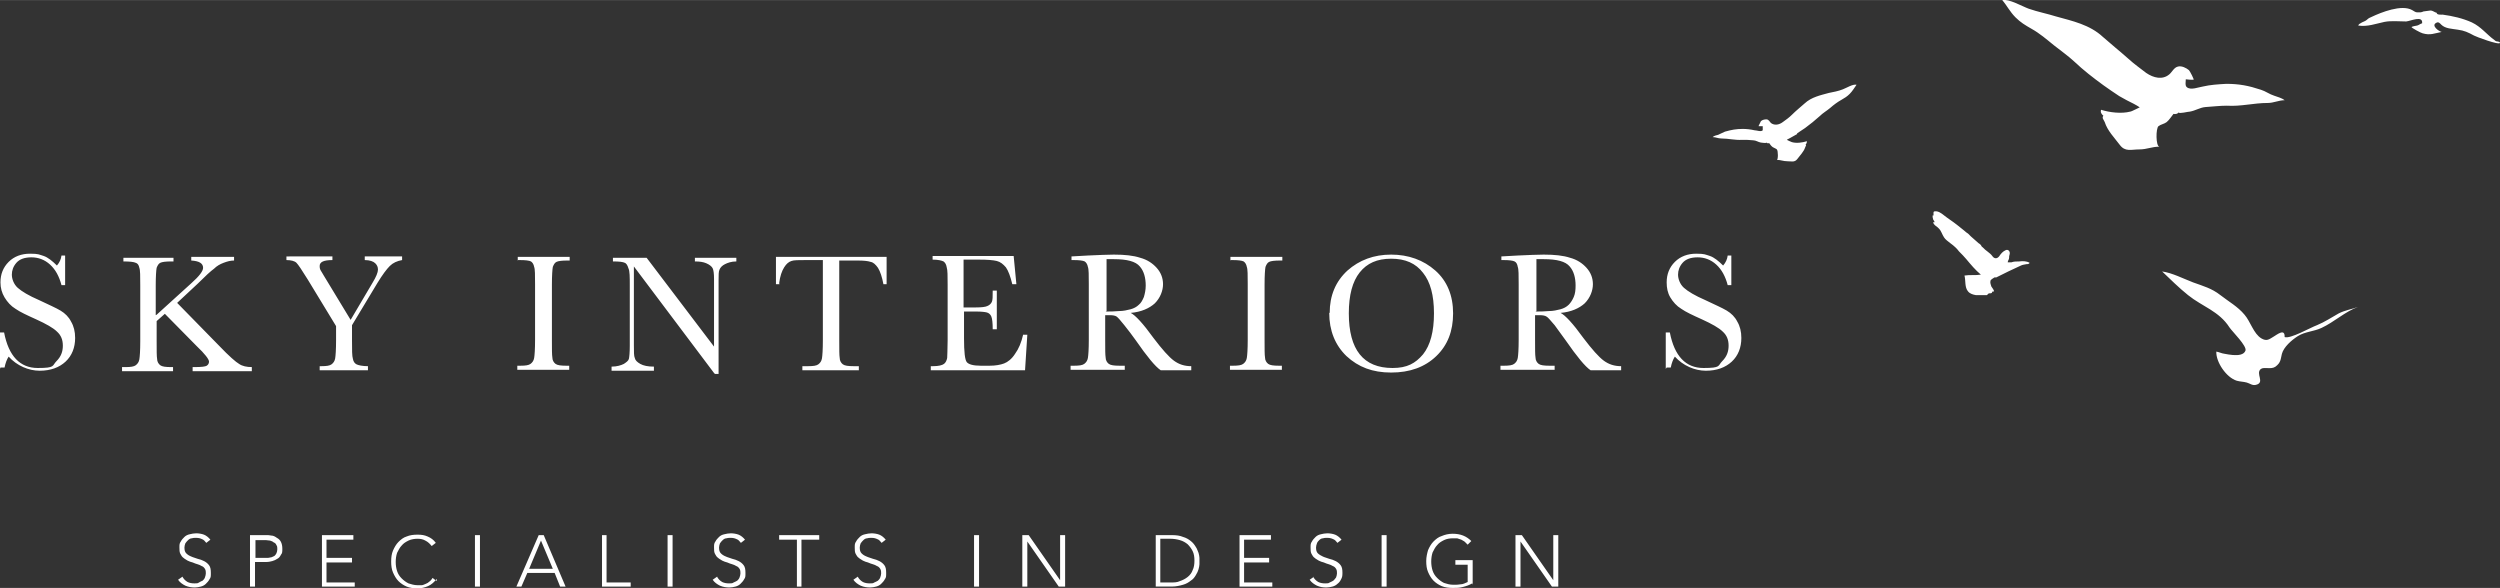 <svg xmlns="http://www.w3.org/2000/svg" width="549.01" height="129.126" viewBox="0 0 549 129.1"><rect x="0" y="0" width="549" height="129.1" fill="#333333" stroke="none"/><g fill="#fff"><path d="M0 81v-8h.9c1 5.2 3.5 7.8 7.4 7.8s3.1-.5 4.1-1.5c1-1 1.4-2.1 1.4-3.4s-.4-2.3-1.3-3.1c-.8-.8-2.4-1.7-4.6-2.7-2-.9-3.5-1.6-4.5-2.3-1-.6-1.8-1.5-2.4-2.5-.6-1-.9-2.1-.9-3.3 0-1.8.6-3.3 1.8-4.5 1.2-1.2 2.8-1.8 4.7-1.8s2 .2 3 .5c.9.3 1.9 1.1 2.9 2.1.6-.7.9-1.4 1-2.2h.8v6.5h-.8c-.5-1.9-1.3-3.4-2.5-4.5s-2.6-1.6-4.1-1.6-2.6.4-3.3 1.2c-.7.8-1 1.7-1 2.6s.4 2.1 1.3 2.9c.9.8 2.4 1.7 4.7 2.7 2.1 1 3.7 1.7 4.7 2.3 1 .6 1.8 1.4 2.3 2.4.6 1 .9 2.2.9 3.6 0 2.1-.7 3.9-2.1 5.2-1.4 1.3-3.3 2-5.7 2s-5-1.1-6.8-3.1c-.4.6-.7 1.4-.9 2.4H.1ZM34.4 69.1l7.6-6.9c1.8-1.6 2.6-2.7 2.6-3.4 0-1-.9-1.5-2.6-1.6v-.8h9.4v.8c-.8 0-1.5.2-2.3.5-.8.3-1.5.7-2.1 1.3-.7.5-1.9 1.6-3.6 3.3l-4.5 4.2 9.3 9.5c2.1 2.2 3.6 3.5 4.3 3.9.7.5 1.7.7 2.8.7v.9h-13v-.9h.5c1.4 0 2.3-.1 2.6-.3.3-.2.5-.5.5-.9 0-.5-.9-1.7-2.7-3.4l-7-7.1-1.8 1.6V75c0 2 0 3.2.1 3.8 0 .6.3 1.1.7 1.4.4.3 1.2.4 2.3.4h.5v.9H26.8v-.9h.8c1.1 0 1.8-.1 2.2-.4.4-.3.7-.7.8-1.3.1-.6.2-1.9.2-4V62.7c0-2.1 0-3.4-.2-3.9-.1-.6-.4-1-.8-1.1-.4-.2-1.3-.3-2.7-.3v-.8h11v.8h-.5c-1.2 0-2 .1-2.4.3-.4.2-.6.6-.8 1.1-.1.5-.2 1.9-.2 3.9v6.5ZM76.9 70.4l4.9-8.3c.8-1.3 1.2-2.3 1.2-2.9s-.2-1-.6-1.4c-.4-.4-1.2-.7-2.3-.7v-.8h8.2v.8c-1.1.2-2 .6-2.7 1.3-.7.7-1.6 1.9-2.7 3.7l-5.6 9.3v3.3c0 2.1 0 3.5.2 4.1.1.6.4 1 .8 1.2.4.2 1.3.4 2.5.4v.9H70.2v-.9h.4c1.1 0 1.8-.1 2.2-.4.4-.3.7-.7.8-1.3.1-.6.2-1.9.2-4v-3.1l-6.2-10.2c-1.3-2.1-2.1-3.3-2.5-3.7-.4-.4-1.2-.6-2.2-.6v-.8H73v.8c-1.9 0-2.8.4-2.8 1.3s.3 1 .9 2.1l6 9.9ZM113.7 57.2v-.8h11.4v.8h-.5c-1.2 0-2 .1-2.4.3-.4.2-.6.6-.8 1.1-.1.5-.2 1.9-.2 3.9v12.2c0 2 0 3.2.1 3.8 0 .6.3 1.1.7 1.4.4.3 1.2.4 2.3.4h.7v.9h-11.4v-.9h.7c1.1 0 1.8-.1 2.2-.4.4-.3.7-.7.8-1.3.1-.6.2-1.9.2-4V62.4c0-2 0-3.3-.2-3.8-.1-.6-.4-1-.7-1.2-.4-.2-1.2-.3-2.5-.3h-.5ZM156.8 81.9l-17.6-23.4v17.3c0 1.4 0 2.4.2 2.8.1.5.5.9 1.2 1.3s1.7.6 3 .6v.9h-9.3v-.9c1.2 0 2.1-.3 2.7-.6.6-.4 1-.7 1.1-1.1.1-.4.2-1.4.2-2.9V62.7c0-1.9 0-3.2-.3-3.8-.2-.7-.5-1.1-.8-1.2-.4-.2-1.2-.3-2.6-.3v-.8h7.4l14.8 19.5V61.2c0-1.1-.1-1.9-.3-2.3-.2-.4-.7-.8-1.4-1.1s-1.5-.4-2.5-.4v-.8h9.1v.8c-1.1 0-1.9.3-2.5.6-.6.3-1 .7-1.2 1.2-.2.4-.2 1.2-.2 2.3v20.6h-.8ZM171.2 62.4h-.8v-6h24.3v6h-.7c-.3-1.6-.7-2.8-1.2-3.6-.5-.7-1-1.2-1.6-1.3-.6-.2-1.5-.3-2.9-.3h-4v17.6c0 2 0 3.2.1 3.8 0 .6.3 1.1.7 1.4.4.3 1.2.4 2.3.4h1.2v.9h-12.4v-.9h1.3c1.1 0 1.8-.1 2.2-.4.4-.3.7-.7.8-1.3.1-.6.2-1.9.2-4V57.1H177c-1.6 0-2.7 0-3.2.2-.6.2-1.1.6-1.6 1.4-.5.8-.9 1.9-1.1 3.5M224.7 73.5h.9l-.5 7.8h-20.7v-.9h.5c1.2 0 2-.2 2.4-.5.4-.3.6-.8.7-1.3 0-.5.1-1.8.1-3.9V62.5c0-1.9 0-3.2-.2-3.8-.1-.6-.3-1-.7-1.3-.4-.2-1.2-.4-2.4-.4v-.8h17.8l.6 6.2h-.9c-.4-1.7-.9-3-1.4-3.7-.6-.7-1.2-1.2-2-1.4-.8-.2-2.1-.3-3.8-.3h-3.5v10.5h2.7c1.2 0 2.1-.1 2.5-.3.5-.2.8-.5 1-.9.2-.4.2-1.2.2-2.5h.9v8.5h-.9c0-1.4-.1-2.3-.3-2.8s-.6-.8-1-.9c-.4-.1-1.2-.2-2.3-.2h-2.7v5.9c0 3 .2 4.7.6 5.2.4.5 1.4.8 3.1.8h1.9c1.3 0 2.4-.2 3.2-.5.8-.3 1.7-1 2.4-2.1.8-1.1 1.4-2.5 1.8-4.3M242.8 68.4c.9 0 1.9 0 2.9-.1 1 0 1.8-.2 2.6-.4.7-.2 1.3-.5 1.8-1 .5-.4.8-1 1.1-1.7.2-.7.4-1.5.4-2.5 0-1.7-.4-3.2-1.3-4.2-.9-1.1-2.8-1.6-5.7-1.6H243v11.4Zm18.8 12.9h-6.7c-1.2-.8-3-3-5.5-6.6-.8-1.1-1.6-2.2-2.5-3.3-.8-1-1.4-1.7-1.7-1.9-.3-.2-.8-.3-1.5-.3h-1v5.5c0 2 0 3.2.1 3.8 0 .6.3 1.1.7 1.4.4.3 1.2.4 2.3.4h1.2v.9h-11.9v-.9h.8c1.1 0 1.8-.1 2.2-.4s.7-.7.8-1.3c.1-.6.2-1.9.2-4V62.4c0-2 0-3.3-.2-3.8-.1-.6-.4-1-.7-1.2-.4-.2-1.2-.3-2.5-.3h-.4v-.8l3.6-.2c2.4-.1 4.3-.2 5.7-.2 2.4 0 4.3.2 5.8.7 1.5.4 2.7 1.2 3.6 2.2.9 1 1.4 2.2 1.4 3.6s-.6 3-1.8 4.2c-1.2 1.1-3 1.9-5.3 2.1 1 .5 2.7 2.3 5 5.5 1.9 2.5 3.4 4.2 4.5 5 1.1.8 2.3 1.2 3.8 1.2v.9ZM270.2 57.2v-.8h11.4v.8h-.5c-1.2 0-2 .1-2.4.3-.4.2-.6.6-.8 1.1-.1.5-.2 1.9-.2 3.9v12.2c0 2 0 3.2.1 3.8 0 .6.3 1.1.7 1.4.4.3 1.2.4 2.3.4h.7v.9h-11.4v-.9h.7c1.1 0 1.8-.1 2.2-.4s.7-.7.8-1.3c.1-.6.2-1.9.2-4V62.4c0-2 0-3.3-.2-3.8-.1-.6-.4-1-.7-1.2-.4-.2-1.2-.3-2.5-.3h-.5ZM296.2 68.8c0 4 .8 7 2.4 9 1.6 2 4 3 7.2 3s5-1 6.7-3c1.6-2 2.4-5 2.4-9s-.8-6.9-2.4-8.9c-1.6-2.1-3.9-3.1-7-3.1s-5.3 1-6.9 3c-1.6 2-2.4 5-2.4 9m-4.2-.1c0-3.8 1.3-6.9 3.9-9.3 2.6-2.3 5.8-3.5 9.6-3.5s7.1 1.2 9.7 3.5c2.6 2.3 3.9 5.5 3.9 9.4s-1.2 7-3.7 9.4c-2.5 2.4-5.8 3.6-9.9 3.6s-7.2-1.2-9.8-3.6c-2.5-2.4-3.8-5.6-3.8-9.5M337.2 68.4c.9 0 1.9 0 2.9-.1 1 0 1.8-.2 2.6-.4.7-.2 1.3-.5 1.8-1 .4-.4.8-1 1.1-1.7.3-.7.4-1.5.4-2.5 0-1.7-.4-3.2-1.3-4.2-.9-1.1-2.8-1.6-5.7-1.6h-1.6v11.4ZM356 81.3h-6.7c-1.2-.8-3-3-5.5-6.6l-2.4-3.3c-.9-1-1.4-1.7-1.8-1.9-.3-.2-.8-.3-1.5-.3h-1v5.5c0 2 0 3.2.1 3.8 0 .6.3 1.1.7 1.4.4.3 1.2.4 2.3.4h1.2v.9h-11.9v-.9h.8c1.1 0 1.8-.1 2.2-.4.4-.3.7-.7.8-1.3s.2-1.9.2-4V62.4c0-2 0-3.3-.2-3.8-.1-.6-.3-1-.7-1.2-.4-.2-1.2-.3-2.5-.3h-.4v-.8l3.6-.2c2.4-.1 4.3-.2 5.7-.2 2.4 0 4.3.2 5.8.7 1.5.4 2.7 1.2 3.6 2.2.9 1 1.4 2.2 1.4 3.6s-.6 3-1.8 4.2c-1.2 1.1-3 1.9-5.3 2.1 1 .5 2.7 2.3 5 5.5 1.9 2.5 3.4 4.2 4.5 5 1.1.8 2.3 1.2 3.8 1.2v.9ZM365.8 81v-8h.9c1 5.2 3.5 7.8 7.4 7.8s3.1-.5 4.1-1.5c1-1 1.4-2.1 1.4-3.4s-.4-2.3-1.3-3.1c-.8-.8-2.4-1.7-4.6-2.7-2-.9-3.5-1.6-4.5-2.3-1-.6-1.8-1.5-2.4-2.5-.6-1-.8-2.1-.8-3.3 0-1.8.6-3.3 1.8-4.5 1.2-1.2 2.8-1.8 4.7-1.8s2 .2 3 .5c.9.3 1.9 1.1 2.9 2.1.6-.7.9-1.4 1-2.2h.8v6.5h-.8c-.5-1.9-1.3-3.4-2.5-4.5s-2.6-1.6-4.1-1.6-2.6.4-3.3 1.2c-.7.8-1 1.7-1 2.6s.4 2.1 1.3 2.9c.9.8 2.4 1.7 4.7 2.7 2.1 1 3.7 1.7 4.7 2.3 1 .6 1.8 1.4 2.3 2.4.6 1 .9 2.2.9 3.6 0 2.1-.7 3.9-2.1 5.2-1.4 1.3-3.3 2-5.7 2s-5-1.1-6.8-3.1c-.4.6-.7 1.4-.9 2.4h-.9ZM40.1 126.7c.3.5.6.8 1.1 1.1.4.2.9.3 1.5.3s.7 0 1-.2.6-.3.8-.4c.2-.2.4-.4.5-.7.1-.3.2-.6.2-.9s0-.7-.2-1c-.2-.3-.4-.5-.7-.6-.3-.2-.6-.3-.9-.4-.3-.1-.7-.2-1.1-.4-.4-.1-.7-.2-1.1-.4-.3-.2-.7-.4-.9-.6-.3-.2-.5-.5-.7-.9-.2-.4-.2-.8-.2-1.4s0-.9.3-1.3c.2-.4.5-.7.8-1 .3-.3.7-.5 1.2-.6.4-.1.9-.2 1.4-.2s1.2.1 1.7.3c.5.2 1 .6 1.4 1.1l-.9.7c-.3-.4-.6-.7-.9-.8-.4-.2-.8-.3-1.3-.3s-.7 0-1 .1c-.3 0-.6.2-.8.4-.2.2-.4.4-.6.7-.1.3-.2.6-.2.9 0 .6.1 1 .4 1.3.3.3.6.5 1.1.7.4.2.9.3 1.4.5.5.1 1 .3 1.4.5.4.2.8.5 1.1.9.3.4.4.9.4 1.7s0 1-.3 1.4c-.2.4-.5.7-.8 1-.3.3-.7.5-1.1.6-.4.1-.9.2-1.3.2-.7 0-1.4-.1-2.1-.4-.6-.3-1.2-.7-1.6-1.3l1-.7ZM56.1 122.5h2.4c.3 0 .6 0 .9-.1.3 0 .5-.2.8-.3.2-.1.4-.4.5-.6.1-.2.2-.6.2-.9s0-.7-.2-.9c-.1-.3-.3-.5-.6-.6-.2-.2-.5-.3-.8-.4-.3 0-.6-.1-.9-.1h-2.3v4Zm-1-5h3.3c.4 0 .8 0 1.2.1.4 0 .8.2 1.2.5.4.2.7.5.9.9.2.4.3.9.3 1.5s0 1-.3 1.3c-.2.4-.4.7-.8.9-.3.2-.7.4-1.1.5-.4.1-.8.2-1.3.2H56v5.4h-1.1v-11.3ZM70.7 117.5h6.9v1h-5.9v4h5.6v1h-5.6v4.4h6.2v.9h-7.2v-11.3zM95.9 127.1c-.5.7-1.2 1.3-1.9 1.6-.7.3-1.5.5-2.3.5s-1.7-.1-2.4-.4c-.7-.3-1.3-.7-1.8-1.2s-.9-1.2-1.2-1.9c-.3-.7-.4-1.5-.4-2.4s.1-1.7.4-2.4c.3-.7.7-1.4 1.2-1.9s1.1-1 1.8-1.2c.7-.3 1.5-.4 2.4-.4s1.5.1 2.2.4c.7.3 1.3.7 1.8 1.4l-.9.7c-.4-.5-.8-.9-1.4-1.2-.5-.3-1.1-.4-1.7-.4s-1.4.1-2 .4c-.6.3-1.1.6-1.5 1.1-.4.4-.7 1-1 1.6-.2.6-.3 1.3-.3 2s.1 1.4.3 2c.2.6.5 1.1 1 1.6.4.4.9.8 1.5 1.1.6.2 1.3.4 2 .4h.9c.3 0 .6-.2.9-.3.3-.1.6-.3.8-.5.3-.2.5-.5.7-.8l.9.7ZM104.3 117.5h1.1v11.3h-1.1zM118.8 118.7l-2.6 6.2h5.2l-2.6-6.2Zm-.5-1.2h1.1l4.8 11.3H123l-1.2-3h-6l-1.3 3h-1.1l4.9-11.3ZM132.2 117.5h1v10.4h5.3v.9h-6.3v-11.3zM146.6 117.5h1.1v11.3h-1.1zM157.5 126.7c.3.5.6.8 1.1 1.1.4.2.9.3 1.5.3s.7 0 1-.2c.3-.1.6-.3.8-.4.2-.2.4-.4.5-.7.1-.3.2-.6.2-.9s0-.7-.2-1c-.2-.3-.4-.5-.7-.6-.3-.2-.6-.3-.9-.4-.3-.1-.7-.2-1.1-.4-.4-.1-.7-.2-1.1-.4-.3-.2-.7-.4-.9-.6-.3-.2-.5-.5-.7-.9-.2-.4-.2-.8-.2-1.4s0-.9.3-1.3c.2-.4.5-.7.8-1 .3-.3.7-.5 1.2-.6.4-.1.9-.2 1.4-.2s1.2.1 1.7.3c.5.2 1 .6 1.4 1.1l-.9.7c-.3-.4-.6-.7-.9-.8-.4-.2-.8-.3-1.3-.3s-.7 0-1 .1c-.3 0-.6.2-.8.4-.2.2-.4.4-.6.7-.1.3-.2.6-.2.9 0 .6.1 1 .4 1.3.3.3.6.5 1.1.7.4.2.9.3 1.4.5.5.1 1 .3 1.4.5.4.2.8.5 1.1.9.3.4.4.9.4 1.7s0 1-.3 1.4c-.2.4-.5.7-.8 1-.3.3-.7.5-1.1.6-.4.1-.9.2-1.3.2-.7 0-1.4-.1-2.1-.4-.6-.3-1.2-.7-1.6-1.3l1-.7ZM175 118.5h-3.9v-1h8.8v1H176v10.3h-1v-10.3zM188.4 126.7c.3.5.6.8 1.1 1.1.4.2.9.3 1.5.3s.7 0 1-.2c.3-.1.6-.3.8-.4.2-.2.4-.4.5-.7.1-.3.2-.6.2-.9s0-.7-.2-1c-.2-.3-.4-.5-.7-.6-.3-.2-.6-.3-.9-.4-.3-.1-.7-.2-1.1-.4-.4-.1-.7-.2-1.1-.4-.3-.2-.7-.4-.9-.6-.3-.2-.5-.5-.7-.9-.2-.4-.2-.8-.2-1.4s0-.9.3-1.3c.2-.4.5-.7.8-1 .3-.3.7-.5 1.2-.6.4-.1.9-.2 1.4-.2s1.2.1 1.7.3c.5.2 1 .6 1.4 1.1l-.9.7c-.3-.4-.6-.7-.9-.8-.4-.2-.8-.3-1.3-.3s-.7 0-1 .1c-.3 0-.6.2-.8.4-.2.2-.4.4-.6.7-.1.3-.2.6-.2.9 0 .6.1 1 .4 1.3.3.3.6.5 1.1.7.4.2.9.3 1.4.5.5.1 1 .3 1.4.5.4.2.8.5 1.1.9.3.4.4.9.4 1.7s0 1-.3 1.4c-.2.4-.5.7-.8 1-.3.3-.7.5-1.1.6-.4.1-.9.2-1.3.2-.7 0-1.4-.1-2.1-.4-.6-.3-1.2-.7-1.6-1.3l1-.7ZM213.9 117.5h1.1v11.3h-1.1zM224.5 117.5h1.4l6.9 9.9v-9.9h1.1v11.3h-1.4l-6.9-9.9v9.9h-1.1v-11.3zM254.8 127.9h2.2c.8 0 1.5 0 2.1-.3.6-.2 1.2-.5 1.7-.9s.9-.9 1.1-1.5c.3-.6.4-1.3.4-2.1s-.1-1.5-.4-2.1-.7-1.1-1.1-1.5c-.5-.4-1-.7-1.7-.9-.7-.2-1.4-.3-2.1-.3h-2.2v9.4Zm-1-10.4h3.5c1 0 1.8.1 2.5.4.7.2 1.2.5 1.7.9s.8.8 1.1 1.3c.3.4.4.9.6 1.3.1.4.2.8.2 1.1v1.4c0 .3-.1.7-.2 1.1-.1.4-.3.8-.6 1.3s-.6.9-1.1 1.2c-.5.4-1 .7-1.7.9-.7.2-1.5.4-2.5.4h-3.5v-11.3ZM272.2 117.5h6.9v1h-5.9v4h5.5v1h-5.5v4.4h6.2v.9h-7.2v-11.3zM288.4 126.7c.3.5.6.8 1.1 1.1.4.2.9.3 1.5.3s.7 0 1-.2c.3-.1.6-.3.8-.4.2-.2.4-.4.6-.7.1-.3.2-.6.2-.9s0-.7-.2-1c-.2-.3-.4-.5-.7-.6-.3-.2-.6-.3-.9-.4-.3-.1-.7-.2-1.1-.4-.4-.1-.7-.2-1.1-.4-.3-.2-.7-.4-.9-.6-.3-.2-.5-.5-.7-.9-.2-.4-.2-.8-.2-1.4s0-.9.3-1.3c.2-.4.5-.7.8-1 .3-.3.7-.5 1.2-.6.4-.1.9-.2 1.4-.2s1.2.1 1.7.3c.5.2 1 .6 1.4 1.1l-.9.7c-.3-.4-.6-.7-.9-.8-.4-.2-.8-.3-1.3-.3s-.7 0-1 .1c-.3 0-.6.2-.8.4-.2.2-.4.4-.5.7-.1.3-.2.6-.2.9 0 .6.1 1 .4 1.3.3.3.7.5 1.1.7.4.2.9.3 1.4.5.5.1 1 .3 1.4.5.4.2.8.5 1.1.9.3.4.4.9.4 1.7s-.1 1-.3 1.4c-.2.4-.4.7-.8 1-.3.3-.7.5-1.1.6-.4.1-.9.2-1.3.2-.8 0-1.4-.1-2.1-.4-.6-.3-1.2-.7-1.6-1.3l1-.7ZM303.4 117.5h1.1v11.3h-1.1zM323.3 128.1c-.7.4-1.3.6-2.1.8-.7.2-1.4.2-2.2.2s-1.7-.1-2.4-.4c-.7-.3-1.3-.7-1.8-1.2s-.9-1.2-1.2-1.9c-.3-.7-.4-1.5-.4-2.4s.2-1.7.4-2.4c.3-.7.7-1.4 1.2-1.9s1.1-1 1.8-1.2c.7-.3 1.5-.5 2.4-.5 1.7 0 3 .5 4.1 1.6l-.8.8-.6-.6c-.2-.2-.5-.3-.8-.5l-.9-.3h-.9c-.7 0-1.4.1-2 .4-.6.3-1.1.6-1.5 1.1-.4.4-.7 1-1 1.6-.2.6-.3 1.3-.3 2s.1 1.4.3 2c.2.6.5 1.1 1 1.6.4.4.9.8 1.5 1.1.6.2 1.3.4 2 .4s1.2 0 1.7-.1c.5 0 1-.3 1.5-.5V124h-2.7v-1h3.8v5.4ZM332.8 117.5h1.4l6.9 9.9v-9.9h1.1v11.3h-1.4l-6.9-9.9v9.9h-1.1v-11.3zM465.4 21.1c-1.2-.8-2.4-1.6-3.5-2.4-2.2-1.6-4.4-3.3-6.4-5.2-1.4-1.3-3-2.4-4.5-3.6-1.6-1.3-3.1-2.6-4.9-3.6-1.4-.8-2.4-1.4-3.5-2.5-1.2-1.2-1.9-2.6-2.9-3.8 1.5-.3 4.4 1.4 5.8 1.9 2 .7 4.1 1.1 6 1.7 3.6 1 7.4 1.8 10.3 4.5 1.8 1.6 3.8 3.2 5.6 4.8 1.2 1.1 2.6 2.1 3.9 3.1 1.6 1.1 3.6 1.6 5.1.3.6-.5 1-1.5 1.9-1.7.8-.2 1.8.3 2.4.8.2.2 1.2 2.1 1 2.1-.6 0-1.1 0-1.7-.1 0 .4-.2 1.4.2 1.7.8.8 2.7 0 3.5-.1 1.7-.4 3.4-.5 5.2-.6 2.8 0 4.9.4 7.6 1.3 1 .3 1.9 1 2.9 1.3.8.3 1.7.5 2.3 1-1.3 0-2.4.6-3.7.6-3.1 0-5.9.8-9 .6-1.5 0-3.1.2-4.7.3-1.2.1-2.2.8-3.4 1-.5 0-2.2.5-2.5.2-.2.3-.7.4-1.1.3-.5.6-.9 1.3-1.5 1.8-.5.4-1.3.5-1.8.9-.6.5-.6 4.4.2 4.5-1.7 0-2.7.6-4.4.6-1.8 0-3.1.6-4.3-1-1.2-1.6-2.7-3.1-3.3-5-.2-.5-.7-.9-.3-1.4-.4-.3-.7-.8-.5-1.3 1.9.6 4.5.9 6.4.4.3 0 2.1-1 2.1-.9-.5-.4-.8-.5-1.3-.8-1-.5-2.2-1.1-3.2-1.7M394.6 29.3l1.8-1.2c1.1-.8 2.2-1.7 3.2-2.6.7-.7 1.6-1.2 2.3-1.8.8-.7 1.6-1.3 2.5-1.8.7-.4 1.2-.7 1.8-1.3.6-.6 1-1.3 1.5-2-.8-.2-2.2.7-3 1-1 .4-2.1.6-3.1.8-1.8.5-3.8.9-5.3 2.3-.9.8-1.9 1.6-2.8 2.5-.6.6-1.3 1.1-2 1.6-.8.6-1.8.8-2.6.2-.3-.3-.5-.8-1-.8-.4 0-.9.1-1.2.4 0 .1-.6 1.1-.5 1.1h.9v.9c-.4.4-1.3 0-1.8 0-.9-.2-1.7-.3-2.6-.3-1.4 0-2.5.2-3.9.6-.5.2-1 .5-1.5.7-.4.1-.9.2-1.2.5.7 0 1.2.3 1.9.3 1.6 0 3 .4 4.6.3.8 0 1.6 0 2.4.1.6 0 1.1.4 1.7.5.3 0 1.1.2 1.3 0 .1.2.3.2.5.1.2.3.5.7.8.9.3.2.7.3.9.5.3.3.3 2.3 0 2.3.9 0 1.4.3 2.3.3.9 0 1.6.3 2.2-.5.6-.8 1.4-1.6 1.7-2.5 0-.2.4-.5.1-.7.2-.1.3-.4.3-.7-1 .3-2.3.5-3.3.2-.1 0-1.1-.5-1.1-.5.2-.2.4-.2.7-.4.5-.3 1.1-.6 1.6-.9M435.2 60.4h-.1.1M438.4 60.9c1.8-.9 3.6-1.8 5.4-2.6.4-.2.8-.2 1.2-.3.2 0 .6 0 .7-.3-.7-.4-1.5-.4-2.3-.3-.6 0-1.2 0-1.7.2h-.8c0-.4.3-.6.3-1 0-.3 0-.4.1-.7.2-.6-.2-1.2-.8-1-.7.3-1.1.8-1.5 1.4-.5.6-1.1.5-1.5-.1-.5-.7-1.5-1.2-2.1-1.9-.2-.1-.3-.3-.4-.5-.2-.2-.3-.3-.5-.4-.6-.5-1.1-1-1.7-1.5l-.6-.6c-.3-.2-.6-.4-.9-.7l-1.5-1.2c-1-.8-2-1.4-3-2.2-.5-.4-1.2-.9-1.9-.8-.2 0-.3.1-.3.3v.6h-.2c0 .3 0 .5.1.8 0 .2.4.5.3.7h-.3c0 .2.4.7.6.8.3.2.5.4.7.6.5.5.7 1.3 1.1 1.9.3.5.9.9 1.4 1.3.4.3.8.6 1.1.9.3.3.6.6.8.9.6.6 1.1 1.1 1.6 1.7 1 1.2 2 2.4 3.2 3.4-1.2.2-2.4 0-3.6.2.3 1.1 0 2.6.8 3.5.4.5 1.1.7 1.7.8H436.3c.1 0 .2-.2.3-.3.3-.2.6 0 .8-.2.1-.1 0-.2.2-.3h.3c0-.3-.4-.8-.6-1.1-.1-.3-.3-.8-.2-1.2 0-.3.6-.6.9-.8M520.8 3.7c2.1-1 6.6-2.8 8.9-1.5.4.2.7.5 1.1.5h.7c.2 0 .5-.1.7-.2.5-.1 1-.1 1.5-.2.6 0 .9.4 1.4.5 0 .5 1 .4 1.3.4 2.2.3 4.4.8 6.4 1.7 2.1 1 3.2 2.6 5 3.9.2.2.4.3.7.3.1 0 .5.1.5.3-.1.6-5.4-1.4-5.7-1.6-1.3-.7-2.1-1.1-3.6-1.3-1.2-.2-2.7-.2-3.6-1.1-.3-.3-.6-.7-1.1-.4-1.2.6.6 1.9 1.2 2-1.6.3-2.5.8-4.2.3-.2 0-2.7-1.3-2.4-1.4.4-.2.8-.2 1.2-.3.4-.1.7-.4 1.1-.5.2-1.8-2.5-.5-3.5-.4-1.6 0-3.3-.2-4.8.1-1.9.4-3.7 1.1-5.7.8-.1 0 .2-.4.3-.4.2-.1.3-.2.5-.3.4-.2.8-.3 1.1-.6.3-.3.7-.5 1-.6M487.1 77.4c1.3.2 5.3 1.4 6-.4.4-1-2.9-4.2-3.5-5.1-2.3-3.6-6-4.6-9.1-7.1-2-1.6-3.8-3.4-5.7-5.2 2.2.3 4.7 1.6 6.8 2.4 2.2.8 4.1 1.3 6 2.8 1.8 1.4 3.8 2.5 5.3 4.3 1.3 1.5 2 4.2 3.7 5.2 1.2.7 1.7.2 2.7-.4.7-.4 2.5-1.9 2.4.1 1.2.5 5.7-2.1 7.1-2.6 1.7-.7 3.2-1.7 4.8-2.6 1.4-.7 2.8-.9 4.2-1.4-2.8 1-5.2 3.3-8 4.6-1.7.8-3.6.8-5.2 1.8-1.4.9-3.1 2.4-3.5 3.9-.3 1.2-.2 1.9-1.4 2.8-1 .7-2.4 0-3.2.5-1.3 1 1 3-1.1 3.5-.8.2-1.3-.3-2-.5s-1.5-.2-2.2-.4c-2.3-.7-4.6-4.1-4.5-6.4.6.1 1.2.4 1.8.5"/></g></svg>